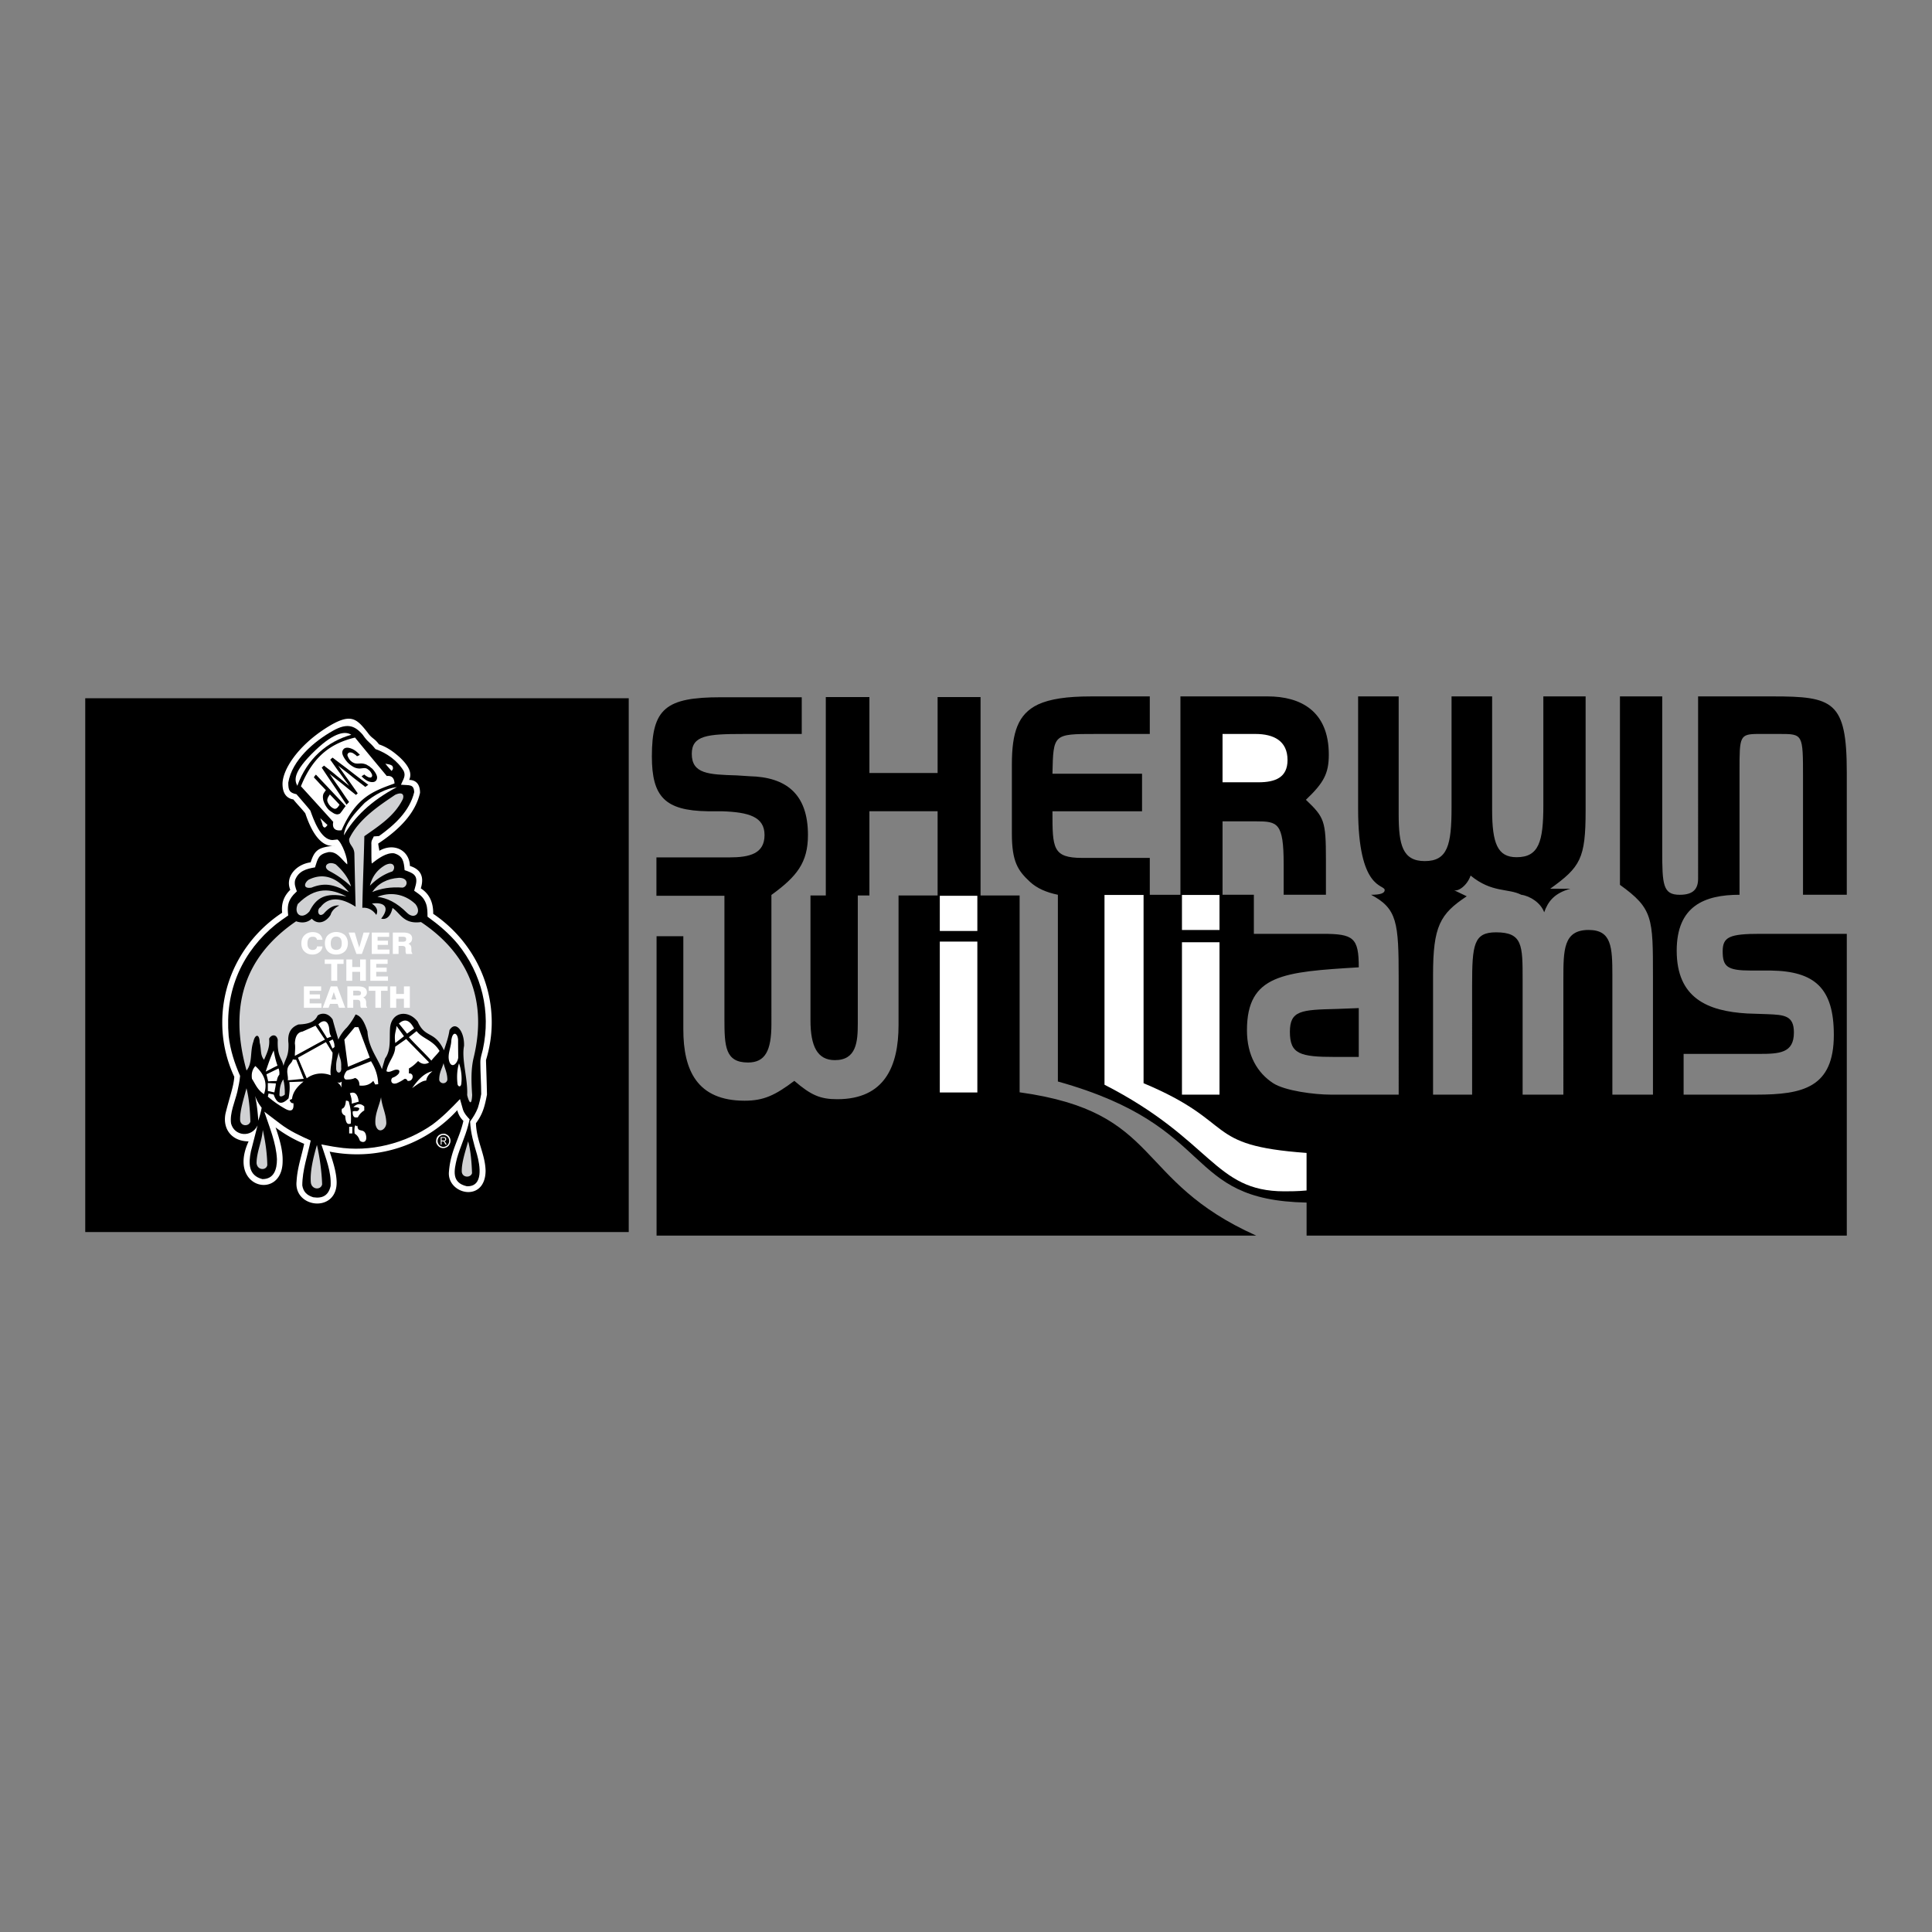 <svg xmlns="http://www.w3.org/2000/svg" width="2500" height="2500" viewBox="0 0 192.756 192.756"><rect x="0" y="0" width="192.756" height="192.756" fill="#808080" stroke="none"/><g fill-rule="evenodd" clip-rule="evenodd"><path fill="#fff" fill-opacity="0" d="M0 0h192.756v192.756H0V0z"/><path d="M100.955 83.173v-6.905c0-3.192.604-5.023 2.604-5.981 1.193-.554 2.891-.806 5.275-.806h5.881v3.747h-5.428c-4.199 0-4.199 0-4.283 3.965h8.938v3.747h-8.938c0 3.663 0 4.654 2.973 4.654h6.738v3.68h3.057V69.48h8.703c3.275 0 6.1 1.445 6.1 5.813 0 1.898-.521 2.822-2.285 4.502 1.83 1.748 1.998 2.066 1.998 5.964v3.512h-4.217v-3.058c0-4.133-.604-4.268-2.754-4.268h-3.344v7.326h3.125v3.897h6.871c3.074 0 3.596.386 3.596 3.342-7.494.455-11.156.707-11.156 6.283 0 2.521 1.059 4.252 2.588 5.26 1.193.789 4.184 1.158 5.746 1.158h6.803V97.588c0-5.561-.15-6.938-2.754-8.316.924 0 1.359-.152 1.359-.471 0-.605-2.652.084-2.652-8.098V69.48h4.047v11.76c0 3.058.387 4.671 2.605 4.671 2.285 0 2.67-1.613 2.67-5.359V69.48h4.049v11.307c0 3.36.539 4.737 2.438 4.737 2.217 0 2.672-1.529 2.672-5.191V69.48h4.217v11.391c0 4.805-.521 5.628-3.529 7.795 1.092 0 1.545.017 2.016 0-1.646.454-2.25 1.311-2.621 2.353-.336-.941-1.41-1.63-2.283-1.747-1.328-.672-2.924-.168-5.059-1.916-.336.991-1.26 1.646-1.68 1.445l1.295.622c-2.672 1.764-3.361 2.991-3.361 7.862v11.928h3.898V98.277c0-4.033.168-5.259 2.385-5.259 2.654 0 2.654 1.293 2.654 4.72v11.475h4.066V97.738c0-2.973 0-4.956 2.52-4.956 2.285 0 2.369 1.68 2.369 4.569v11.861h4.049V97.436c0-5.879 0-6.786-3.293-9.155v-18.8h4.217v15.356c0 3.444.068 4.436 1.748 4.436 1.377 0 1.832-.605 1.832-1.613V69.48h7.426c6.031 0 7.408.454 7.408 7.56v12.231h-4.367V77.579c0-4.352 0-4.352-2.354-4.352h-2.066c-1.914 0-1.914.218-1.914 3.663v12.382c-3.529 0-6.268 1.142-6.268 5.577 0 4.721 3.059 6.032 7.023 6.266l1.998.068c1.748.066 2.672.15 2.672 1.83 0 2.066-1.445 2.135-3.512 2.135h-7.492v4.064h7.258c4.654 0 7.729-.705 7.729-5.963 0-4.672-1.916-6.352-6.283-6.418h-1.982c-2.369 0-2.824-.387-2.824-1.916 0-1.445.689-1.747 3.748-1.747h8.635v30.106h-53.896v-3.293c-12.482-.252-8.686-7.576-24.814-12.08v-18.63c-1.143-.235-2.084-.639-2.789-1.294-1.197-1.108-1.801-1.998-1.801-4.804zM8.504 69.666h54.225v53.254H8.504V69.666z"/><path fill="#fff" d="M121.67 89.289h-3.746v3.494h3.746v-3.494zM121.67 94.009h-3.746v15.204h3.746V94.009zM121.973 73.227v4.822h3.578c1.68 0 2.906-.47 2.906-2.218 0-1.916-1.377-2.604-3.209-2.604h-3.275z"/><path d="M114.094 89.289h-3.898v18.934c10.77 5.51 10.92 10.635 17.943 10.635.537 0 1.311 0 2.217-.084v-3.746c-10.449-.756-6.787-2.99-16.262-6.955V89.289z" fill="#fff"/><path d="M65.505 93.405h2.671v9.306c0 4.051 1.361 7.107 6.116 7.107 1.898 0 3.041-.537 4.956-1.982 1.68 1.445 2.604 1.832 4.284 1.832 4.738 0 6.116-3.293 6.116-7.41V89.339h3.897v-8.4h-6.804v8.4h-1.159v12.769c0 1.83-.134 3.662-2.285 3.662-1.748 0-2.436-1.377-2.436-3.982V89.339h1.529V69.547h4.351v7.577h6.804v-7.577h4.285v19.792h3.898v19.64c14.297 1.982 11.307 8.787 23.604 14.297H65.505V93.405z"/><path d="M65.489 89.373h6.787v12.282c0 2.754.084 4.352 2.353 4.352 1.697 0 2.335-1.145 2.335-3.832V89.289c2.52-1.832 3.646-3.209 3.646-5.981 0-4.133-2.217-5.779-5.812-5.863l-1.294-.084c-2.806-.084-4.485-.151-4.485-2.15 0-1.848 1.579-1.982 5.124-1.982h5.847v-3.663h-8.081c-5.478 0-6.872 1.125-6.872 5.897 0 4.032 1.31 5.41 5.561 5.477h1.395c2.722.084 4.284.554 4.284 2.369 0 1.865-1.479 2.234-3.528 2.234h-7.258v3.83h-.002zM135.564 105.451v-4.873l-2.201.084c-3.545.084-4.67.152-4.67 2.285 0 2.217 1.008 2.504 4.502 2.504h2.369z"/><path d="M28.151 91.062c-.107-.909.176-1.673.81-2.284-.527-1.269.55-2.538 2.033-2.744.413-1.269.795-1.497 2.422-1.666-1.177.206-2.2-.932-2.957-3.225-.451-.565-.733-.81-1.192-1.383-.489-.077-1.039-.397-1.077-1.437-.076-1.422 1.437-3.821 4.287-5.655 2.521-1.62 3.08-.994 4.188.405.474.665.657.535 1.146 1.192.856.29 1.499.779 2.086 1.307.81.764 1.269 1.521.925 2.239.726.015 1.085.474 1.085 1.292-.474 2.063-2.086 3.676-4.172 5.059.023.245.076.466.115.719 1.444-.833 2.996-.062 3.049 1.513 1.085.344 1.444 1.078 1.085 2.239.848.535 1.253 1.398 1.238 2.537 3.515 2.376 5.838 6.358 5.838 10.829 0 1.307-.206 2.574-.573 3.768.038 1.146.077 2.291.099 3.438-.214 1.154-.42 1.949-1.1 2.857.053 1.781.924 3.072.962 4.754-.038 3.264-3.92 2.33-3.652.039.168-2.078 1.062-3.295 1.437-5.021a2.224 2.224 0 0 1-.611-1.07 13.514 13.514 0 0 1-10.003 4.402c-.94 0-1.85-.092-2.729-.268.321.979.65 1.949.696 2.957.115 3.203-4.294 2.705-3.997 0 .076-1.359.497-2.49.756-3.736a13.05 13.05 0 0 1-2.85-1.635c.413 1.191.733 2.346.703 3.361 0 3.975-5.571 2.729-3.394-1.971-1.604 0-2.621-1.154-2.307-2.768.428-1.734.81-2.674.878-3.674a12.718 12.718 0 0 1-1.2-5.434c0-4.539 2.376-8.567 5.976-10.936z" fill="#fff"/><path d="M37.053 84.292c-.03-.504.122-.52.237-.841l.527-.038c1.536-1.101 3.057-2.483 3.508-4.379-.038-.833-.489-.665-1.322-.741.206-.512.504-.848.282-1.36-.626-1.047-1.704-1.803-2.827-2.201-.604-.757-.726-.626-1.276-1.437-.825-.956-1.589-1.154-2.949-.397-1.873 1.047-4.104 2.935-4.471 5.188 0 .78.114 1.001.817 1.154.458.55.948 1.077 1.383 1.627.306.856 1.024 2.942 2.216 2.942l.489-.053c.466.329 1.062 1.964.971 2.483-.588-.512-.994-1.306-1.865-1.223-.994.214-1.055.596-1.345 1.521-.871.146-1.628.359-1.979 1.246-.107.42.023.741.168 1.146l-.352.352c-.58.672-.604 1.215-.512 2.056-.405.275-.84.581-1.223.879-1.627 1.322-2.889 2.904-3.737 4.815-.894 2.055-1.162 4.117-.978 6.35.16 1.383.581 2.689 1.139 3.959-.046.564-.161 1.031-.275 1.582-.229.969-.779 2.146-.626 3.17.321 1.254 2.025 1.461 2.644.191l-.665 2.59c-.252 1.217-.245 2.408 1.146 2.768 1.154 0 1.452-.963 1.452-1.98-.077-1.643-.749-3.201-1.261-4.752l1.627 1.238c.917.695 1.972 1.184 3.004 1.643-.306 1.467-.841 2.965-.841 4.484.107.65.474.986 1.093 1.178.947.145 1.521-.199 1.734-1.123.084-1.445-.497-2.797-.924-4.15.497.084 1.062.215 1.559.275 3.286.535 6.801-.359 9.514-2.246 1.039-.779 1.856-1.605 2.758-2.553l.298 1.055c.145.404.359.635.665.963l-.153.627c-.29 1.107-.802 2.17-1.115 3.277-.298 1.223-.551 2.424.985 2.775 1.704.068 1.307-2.102 1.024-3.148-.344-1.162-.635-2.125-.695-3.309.305-.422.588-.873.771-1.354.138-.436.26-.939.336-1.383 0-1.031-.084-2.133-.084-3.164-.007-.459.153-.863.252-1.299.81-3.76-.092-7.52-2.499-10.507-.902-1.078-1.896-1.91-3.026-2.729 0-.413 0-.871-.138-1.276-.237-.673-.611-.91-1.192-1.314l.161-.588c.229-.986-.283-1.177-1.116-1.467-.077-.864-.161-1.421-1.055-1.681-.749-.084-1.566.504-2.224 1.023-.05-.344-.027-.94-.035-1.864z"/><path d="M26.217 112.734c-.076 1.139-.619 2.209-.619 3.309.062.719.948.771 1.07.207-.015-1.078-.183-2.369-.451-3.516zM31.62 114.232c-.329 1.146-.696 2.559-.611 3.713.061.756.993.818 1.131.223-.031-1.131-.237-2.729-.52-3.936zM46.705 113.873c-.267.984-.665 2.131-.634 3.033.061.619.894.619 1.024.139-.031-.926-.115-2.188-.39-3.172zM24.59 108.576c-.268 1.033-.665 2.225-.634 3.172.053.658.887.658 1.024.152-.031-.976-.115-2.291-.39-3.324zM24.597 106.805c-1.75-6.26-.32-11.287 4.944-14.887.619.207 1.139.13 1.566-.26.619.665 1.429.336 1.873-.375.107-.359.344-.665.871-.939-.588-.069-1.1.29-1.559.817-.55.443-.733-.42-.313-.657.527-.703 1.559-1.292 3.5-.038-.046-1.75-.084-3.516-.122-5.273-.016-.764-.565-.863-.52-1.498.947-2.01 3.11-3.393 4.585-4.394.817-.375.901.084.764.436-.826 1.681-2.377 2.66-3.836 3.691-.046 2.315-.16 4.837-.199 7.145.55-.061 1.062.221 1.391.71.206-.42.054-.794-.436-1.131 1.047-.168 1.926.237.924 1.498.55.153.963-.275 1.131-1.062.771.504 1.1 1.651 2.843 1.406 3.951 2.628 6.877 6.96 5.234 13.609-.26 1.154-.214 2.377-.13 3.646-.062 1.307-.375.557-.497 0 .077-1.637-.58-3.555-.313-4.898.053-1.482-.848-2.568-1.452-1.574-.1.711-.336 1.344-.551 2.01-.955-2.018-1.856-1.131-2.621-2.857-.956-1.238-2.636-.994-2.759.664-.076 1.023.123 2.178-.496 3.01-.107.359-.214.719-.313 1.07-.489-1.215-1.345-2.17-1.444-3.768-.413-1.307-.802-1.574-1.185-1.695a6.45 6.45 0 0 1-.879 1.314c-.29.273-.657.756-.84 1.199-.176-.604-.375-1.283-.573-2.018-.52-.764-1.208-.611-1.498-.383-.252.559-.757.85-1.903.887-.787.283-1.124.91-1.001 1.889.046 1.314-.336 1.535-.497 2.246-.168-.818-.642-.91-.573-2.598-.123-.619-.657-.535-.863-.115.091.871-.237 1.467-.505 2.102-.405-.482-.252-1.023-.436-1.719-.015-.934-.474-.826-.626-.092-.357.985-.067 2.124-.686 2.882z" fill="#d0d1d3"/><path d="M34.57 89.442c-1.536-.803-3.103-1.024-4.86.749-.451 1.032.413 1.613 1.162.741.687-1.368 1.581-1.926 3.698-1.49zM37.657 89.48c1.139-.474 2.606-.397 3.783.711.688.856-.077 1.605-.818.895-1.062-1.063-2.033-1.499-2.965-1.606zM37.137 88.999c.589-.864 1.482-1.337 2.675-1.421.993 0 .887.871.367.979-1.223-.085-2.148.075-3.042.442z" fill="#d0d1d3"/><path d="M34.799 88.999c-1.192-1.437-2.499-1.972-4.004-1.23-.458.328-.588.939.29.787 1.666-.673 2.622-.023 3.714.443zM36.908 88.365c.635-.642 1.368-1.139 2.231-1.421.352-.283.237-1.093-.702-.634-.902.526-1.33 1.252-1.529 2.055zM35.021 88.441c-.229-.81-.788-1.543-1.521-2.201-.803-.405-1.383.26-.634.665a9.35 9.35 0 0 1 2.155 1.536z" fill="#d0d1d3"/><path fill="#fff" d="M38.925 100.545v-2.131h.604v.756h.772v-.756h.589v2.131h-.589v-.9h-.772v.9h-.604zM37.451 100.545V98.85h-.665v-.436h1.887v.436h-.657v1.695h-.565zM34.654 100.545v-2.131h1.093c.283 0 .512.053.634.145.153.092.222.26.222.451a.485.485 0 0 1-.099.307c-.046.082-.161.158-.268.213a.57.57 0 0 1 .214.145c.023.07.084.176.084.328v.178c0 .168.038.281.092.289v.076h-.627c-.015-.076-.045-.168-.045-.305 0-.131-.008-.215-.008-.244a.289.289 0 0 0-.084-.184c-.046-.047-.145-.062-.237-.062h-.382v.795h-.589v-.001z"/><path d="M35.243 99.322h.42c.13 0 .214-.006.275-.053.053-.031.076-.1.076-.191 0-.076-.023-.145-.076-.168a.465.465 0 0 0-.245-.068h-.45v.48z" fill="#d0d1d3"/><path fill="#fff" d="M32.996 98.414h.649l.795 2.131h-.619l-.138-.389h-.756l-.145.389h-.581l.795-2.131z"/><path fill="#d0d1d3" d="M33.057 99.713h.504l-.26-.734-.244.734z"/><path fill="#fff" d="M30.321 100.545v-2.131h1.72v.436h-1.147v.359h1.032v.436h-1.032v.464h1.177v.436h-1.75zM36.946 97.855v-2.131h1.727v.443h-1.138v.374h1.047v.42h-1.047v.459h1.176v.435h-1.765zM34.554 97.855v-2.131h.589v.756h.787v-.756h.573v2.131h-.573v-.894h-.787v.894h-.589zM33.049 97.855v-1.688h-.65v-.443h1.88v.443h-.634v1.688h-.596zM39.193 95.173v-2.132h1.07c.275 0 .504.061.627.145.153.092.229.252.229.443a.604.604 0 0 1-.084.306.893.893 0 0 1-.291.237c.1.023.168.084.199.13.061.062.1.168.1.321v.191c.008.161.038.267.091.291v.068h-.611a.767.767 0 0 1-.062-.313v-.244c-.008-.076-.038-.153-.091-.191-.062-.015-.13-.053-.229-.053h-.375v.802h-.573v-.001z"/><path d="M39.766 93.958h.42a.567.567 0 0 0 .26-.054c.053-.045.077-.114.077-.198s-.023-.153-.069-.184c-.046-.039-.152-.062-.252-.062h-.436v.498z" fill="#d0d1d3"/><path fill="#fff" d="M37.091 95.173v-2.131h1.735v.427h-1.154v.383h1.039v.42h-1.039v.466h1.185v.435h-1.766zM35.563 95.173l-.779-2.132h.611l.321 1.101c0 .03.007.053.03.084.046.138.077.236.092.336a.965.965 0 0 0 .038-.152c.016-.046.054-.146.069-.229l.329-1.139h.611l-.779 2.132h-.543v-.001zM32.415 94.111c0-.352.115-.634.313-.825a1.2 1.2 0 0 1 .818-.298c.344 0 .634.114.848.298.199.198.313.489.313.825 0 .344-.115.626-.313.818-.214.198-.504.306-.848.306-.329 0-.619-.1-.818-.298-.198-.191-.313-.482-.313-.826z"/><path d="M32.996 94.111c0 .222.054.39.138.497.1.1.237.168.413.168s.313-.068.42-.168c.084-.107.13-.275.13-.497 0-.207-.046-.39-.13-.497-.107-.115-.245-.176-.42-.176s-.313.061-.405.176c-.093.1-.146.291-.146.497z" fill="#d0d1d3"/><path d="M32.178 94.424c-.038.26-.153.466-.336.589-.168.145-.397.222-.68.222-.321 0-.588-.107-.787-.306-.207-.191-.306-.474-.306-.795 0-.344.099-.626.306-.817.206-.207.481-.321.825-.321.268 0 .489.069.68.206a.876.876 0 0 1 .298.558h-.55a.368.368 0 0 0-.152-.237c-.077-.054-.184-.062-.283-.062-.153 0-.298.046-.382.161-.1.129-.138.29-.138.504s.038.375.13.481c.076.1.214.168.359.168.13 0 .237-.015.313-.076.092-.054.145-.153.152-.275h.551z" fill="#fff"/><path d="M33.798 104.979c-.13.564-.291.893-.26 1.535-.038.664.588.672.504-.023.039-.887-.206-.948-.244-1.512z" fill="#d0d1d3"/><path d="M34.516 109.807c-.038.436-.145.75-.405.818-.076.352.046.572.329.688.038.543.13.971.565.779.031-.656.038-1.344-.176-2.039.001-.239-.183-.223-.313-.246zM34.906 109.074c.122.336.221.68.183 1.039.229-.068.466-.131.703-.199-.114-.855-.451-1.016-.886-.84zM35.25 110.457c.329-.314.68-.443 1.093-.068v.396c-.275.16-.489.391-.65.703-.053-.053-.535.221-.504-.596.275-.131.512.137.665-.275-.054-.152-.352-.152-.604-.16zM35.426 112.307c-.1.275-.061.535-.046.787.252.152.42.381.512.688.137.221.81.328.619-.551-.199-.756-.84-.137-.848-.932-.1.176-.138-.092-.237.008zM34.837 112.42h.314v.666h-.314v-.666z" fill="#fff"/><path d="M38.016 109.471c-.176.895-.649 1.682-.558 2.697.229 1.078 1.093.52 1.085-.145-.03-.97-.419-1.55-.527-2.552zM44.251 106.07c-.145.559-.443.924-.428 1.689a.414.414 0 0 0 .81-.031c.001-.671-.259-1.115-.382-1.658z" fill="#d0d1d3"/><path d="M44.382 113.115c.565.17.749.766.352 1.223-.451.398-1.047.199-1.223-.357-.038-.498.221-.834.71-.871l.161.005z" fill="#fff"/><path d="M44.221 113.238a.59.59 0 0 1 .596.588c0 .322-.26.598-.596.598a.594.594 0 0 1 0-1.186z"/><path d="M43.969 114.201v-.756h.306c.053 0 .107 0 .138.029.03.008.061.031.076.068.023.023.03.078.03.107a.287.287 0 0 1-.046.146.235.235 0 0 1-.145.061c.015.023.031.031.054.047a.246.246 0 0 1 .069.098l.122.199h-.115l-.099-.145c-.023-.039-.038-.092-.062-.107-.015-.031-.038-.039-.046-.061 0-.008-.03-.008-.038-.008h-.153v.32h-.091v.002z" fill="#fff"/><path d="M44.061 113.789h.19c.046 0 .077-.023.092-.023.031-.008.039-.023.062-.047a.14.14 0 0 0 .015-.068c0-.029-.007-.061-.038-.084a.137.137 0 0 0-.1-.045h-.221v.267z"/><path d="M32.697 82.328a31.446 31.446 0 0 1-.741-.695c.084.26.199.481.236.741.246.489.468-.161.505-.046zM38.444 76.184c.207.275.397.466.619.733.153-.161.199-.268.076-.504-.236-.183-.466-.153-.695-.229zM34.081 82.832c1.482-3.37 3.248-3.92 5.28-4.669-.022-.55-.29-.794-.771-.741-1.062-1.276-2.125-2.552-3.171-3.836-2.132.512-4.096 1.627-5.395 4.86A691.122 691.122 0 0 1 33.249 82c-.139.679.243.924.832.832z" fill="#fff"/><path d="M29.664 78.4c.979-2.721 3.011-4.432 5.38-5.089-.535-.367-1.62-.321-3.561 1.528-2.354 2.246-2.087 3.026-1.819 3.561zM34.31 83.344c1.009-1.765 2.659-3.424 5.288-4.814-1.055.115-2.178.718-3.217 1.574-.994 1.024-1.979 2.102-2.071 3.24z" fill="#fff"/><path d="M31.314 77.56c.053-.1.122-.191.207-.275.496.52.993 1.046 1.475 1.559.504.535 1.001 1.055 1.49 1.582a7.408 7.408 0 0 0-.329.443c-.1.138-.191.252-.229.291-.054.054-.161.069-.229.084-.092.023-.298-.03-.428-.115-.13-.084-.359-.222-.512-.382a2.34 2.34 0 0 1-.497-.878c-.069-.306-.069-.604.091-.802.039-.069.107-.153.161-.229-.206-.222-.405-.428-.604-.634-.198-.225-.397-.431-.596-.644zM36.748 78.301a4.691 4.691 0 0 0-.298.214c-.451-.359-.933-.71-1.36-1.062-.42-.351-.909-.703-1.345-1.062.329.474.657.94.97 1.376.321.443.642.917.978 1.383-.068.061-.13.115-.176.16a54.48 54.48 0 0 1-1.321-1.062c-.429-.344-.887-.688-1.308-1.039.321.474.643.948.963 1.391.329.466.634.956.978 1.414-.084.1-.184.184-.252.275-.413-.604-.818-1.246-1.238-1.85-.405-.596-.833-1.23-1.238-1.849.061-.069.153-.13.222-.207.42.329.848.65 1.253 1.001.42.336.84.68 1.269 1.024a76.876 76.876 0 0 1-.963-1.314c-.321-.42-.619-.871-.933-1.299.069-.068.145-.145.237-.207.581.459 1.185.887 1.765 1.345.566.443 1.193.917 1.797 1.368zM35.907 75.313a2.513 2.513 0 0 1-.291.137c-.145-.161-.329-.26-.436-.329-.138-.053-.298-.076-.39-.008a.25.25 0 0 0-.122.26c.038.114.122.313.259.474.138.137.268.229.382.268.107.061.306.076.504.061 0 0 .038.008.053 0a1.37 1.37 0 0 1 .719.122c.084.061.214.123.306.184.076.092.191.153.267.229.245.268.413.558.451.749.045.207-.039.42-.191.504-.146.092-.382.084-.611.008-.222-.077-.497-.268-.734-.52.084-.061.183-.122.275-.183.115.122.268.198.375.26.114.038.259.077.321.016.077-.046.099-.168.077-.252a1.197 1.197 0 0 0-.229-.382c-.046-.053-.115-.091-.146-.122a.681.681 0 0 0-.145-.099c-.115-.069-.291-.061-.466-.039-.076.015-.16.008-.191.023a1.273 1.273 0 0 1-.642-.138 2.682 2.682 0 0 1-.612-.458c-.283-.313-.474-.634-.527-.863a.504.504 0 0 1 .207-.55c.183-.1.42-.084.703.03.284.106.559.32.834.618z"/><path d="M32.912 79.264c-.054.076-.092.13-.13.199-.092.137-.153.321-.122.458.038.146.13.329.29.497.153.161.321.252.436.275.115.015.26-.069.344-.199.046-.046.092-.138.146-.206-.168-.184-.329-.352-.489-.527l-.475-.497zM25.453 109.342c.176.848.26 1.611.321 2.475.122-.443.291-.947.329-1.307a4.07 4.07 0 0 1-.65-1.168zM25.476 106.361c.94.84 1.23 1.766.863 2.805-.665-.436-.863-1.018-1.199-1.529-.077-.52.038-.948.336-1.276zM27.31 104.803c-.298.596-.55 1.359-.802 2.109.397-.184.787-.422 1.177-.59-.176-.504-.29-1-.375-1.519zM26.584 107.186c.397-.191.794-.389 1.207-.588.077.207.1.42.077.627-.138.16-.214.367-.252.627-.29.008-.573.014-.855.037-.062-.237-.115-.473-.177-.703zM27.517 108.088c.007.244-.099.604-.138.895-.214-.023-.436-.107-.657-.131v-.795c.252 0 .55.031.795.031z" fill="#fff"/><path d="M26.798 109.096c-.023.107-.054.215-.077.314.52.443 1.108.871 1.796 1.246.573.297.825.092.756-.59-.176.023-.29-.076-.375-.312.077-.039.153-.076.237-.107.077-.688.52-1.246 1.146-1.734-.466 0-.955.039-1.414.039.069.557.03 1.047-.077 1.627-.68.695-1.161.572-1.482-.375-.174-.038-.342-.077-.51-.108zM28.716 107.775c.512-.023 1.07-.107 1.59-.139l-.757-1.902a2.543 2.543 0 0 1-.336-.039c-.107.459-.527.498-.55 1.146-.023.261.099.62.053.934zM29.419 105.344c.985-.52 2.01-1.107 3.003-1.627-.313-.451-.626-.918-.939-1.383-.436.199-.872.396-1.307.588-.481.068-.726.475-.756 1.186.068.404-.008.855-.001 1.236zM29.725 105.527a945.73 945.73 0 0 0 2.789-1.551c.229.336.428.711.665 1.039 0 .758-.283 1.514-.184 2.262-.886-.336-1.78-.16-2.392.307-.297-.666-.588-1.391-.878-2.057zM32.636 103.58c-.283-.459-.573-.91-.871-1.377.321-.357.81-.512 1.009.107.13.307.023.779.283 1.107-.145.056-.283.108-.421.163zM32.828 103.893c.145-.061.206-.115.359-.184.145.236.199.512.184.764-.077.031-.122.1-.191.139-.146-.239-.215-.499-.352-.719zM34.715 106.438l-.359-2.713 1.039-1.246h.359l1.139 3.041-2.178.918zM37.733 108.172c-.023-.811-.26-1.566-.718-2.293-.795.322-1.597.635-2.407.947a1.26 1.26 0 0 0-.283.559c-.015.199.092.328.229.32.443.008.688-.068.872-.16.298.115.443.367.436.758.626.068 1.07-.115 1.383-.467.061.129.13.252.198.367.099-.015.199-.023.29-.031zM34.096 107.912c-.153.123-.291.137-.458.053.221.176.374.359.451.566-.047-.244-.016-.443.007-.619zM40.523 103.664c-.359.252-.726.512-1.093.771.007.895-.719 1.498-.872 2.438.275.184.604-.092.91-.145.352-.039.458.09.321.373a1.323 1.323 0 0 1-.596.412c-.244.086-.275.789.42.551.252-.113.512-.252.726-.412.153-.039.245.016.321.184.611.107.695-.818.138-.734v-.504c.313-.16.611-.42.917-.74.351.32.718.373 1.1.145l-2.292-2.339zM40.309 103.389c-.283.213-.573.443-.871.672-.137-.971.092-1.139.123-1.703.259.351.503.687.748 1.031zM40.798 103.48c.222-.176.527-.414.764-.604.619.787 1.627.871 2.292 1.979-.252.352-.558.619-.818.963-.71-.787-1.543-1.558-2.238-2.338zM41.31 102.609c-.229.168-.458.344-.695.52-.268-.336-.543-.674-.818-1.01.649-.58 1.123-.26 1.513.49zM45.031 103.785c.13-.992.657-.719.672 0 0 .574.008 1.154.015 1.742-.099.635-.649 1.078-.886.398-.236-.718.184-1.413.199-2.14zM41.119 108.562c.596-.85 1.223-1.521 2.025-1.682-.305.26-.55.496-.626.939-.352-.036-.872.369-1.399.743zM45.795 106.086c.207.588.306 1.291.237 1.949-.016.512-.375.396-.39.068-.083-.749-.022-1.437.153-2.017z" fill="#fff"/><path d="M28.265 107.691c-.252.357-.374.848-.382 1.459-.061.404.359.221.535.053.008-.572-.038-1.076-.153-1.512z" fill="#d0d1d3"/><path fill="#fff" d="M97.51 89.373h-3.746v3.51h3.746v-3.51zM97.51 93.942h-3.746v15.054h3.746V93.942z"/></g></svg>

